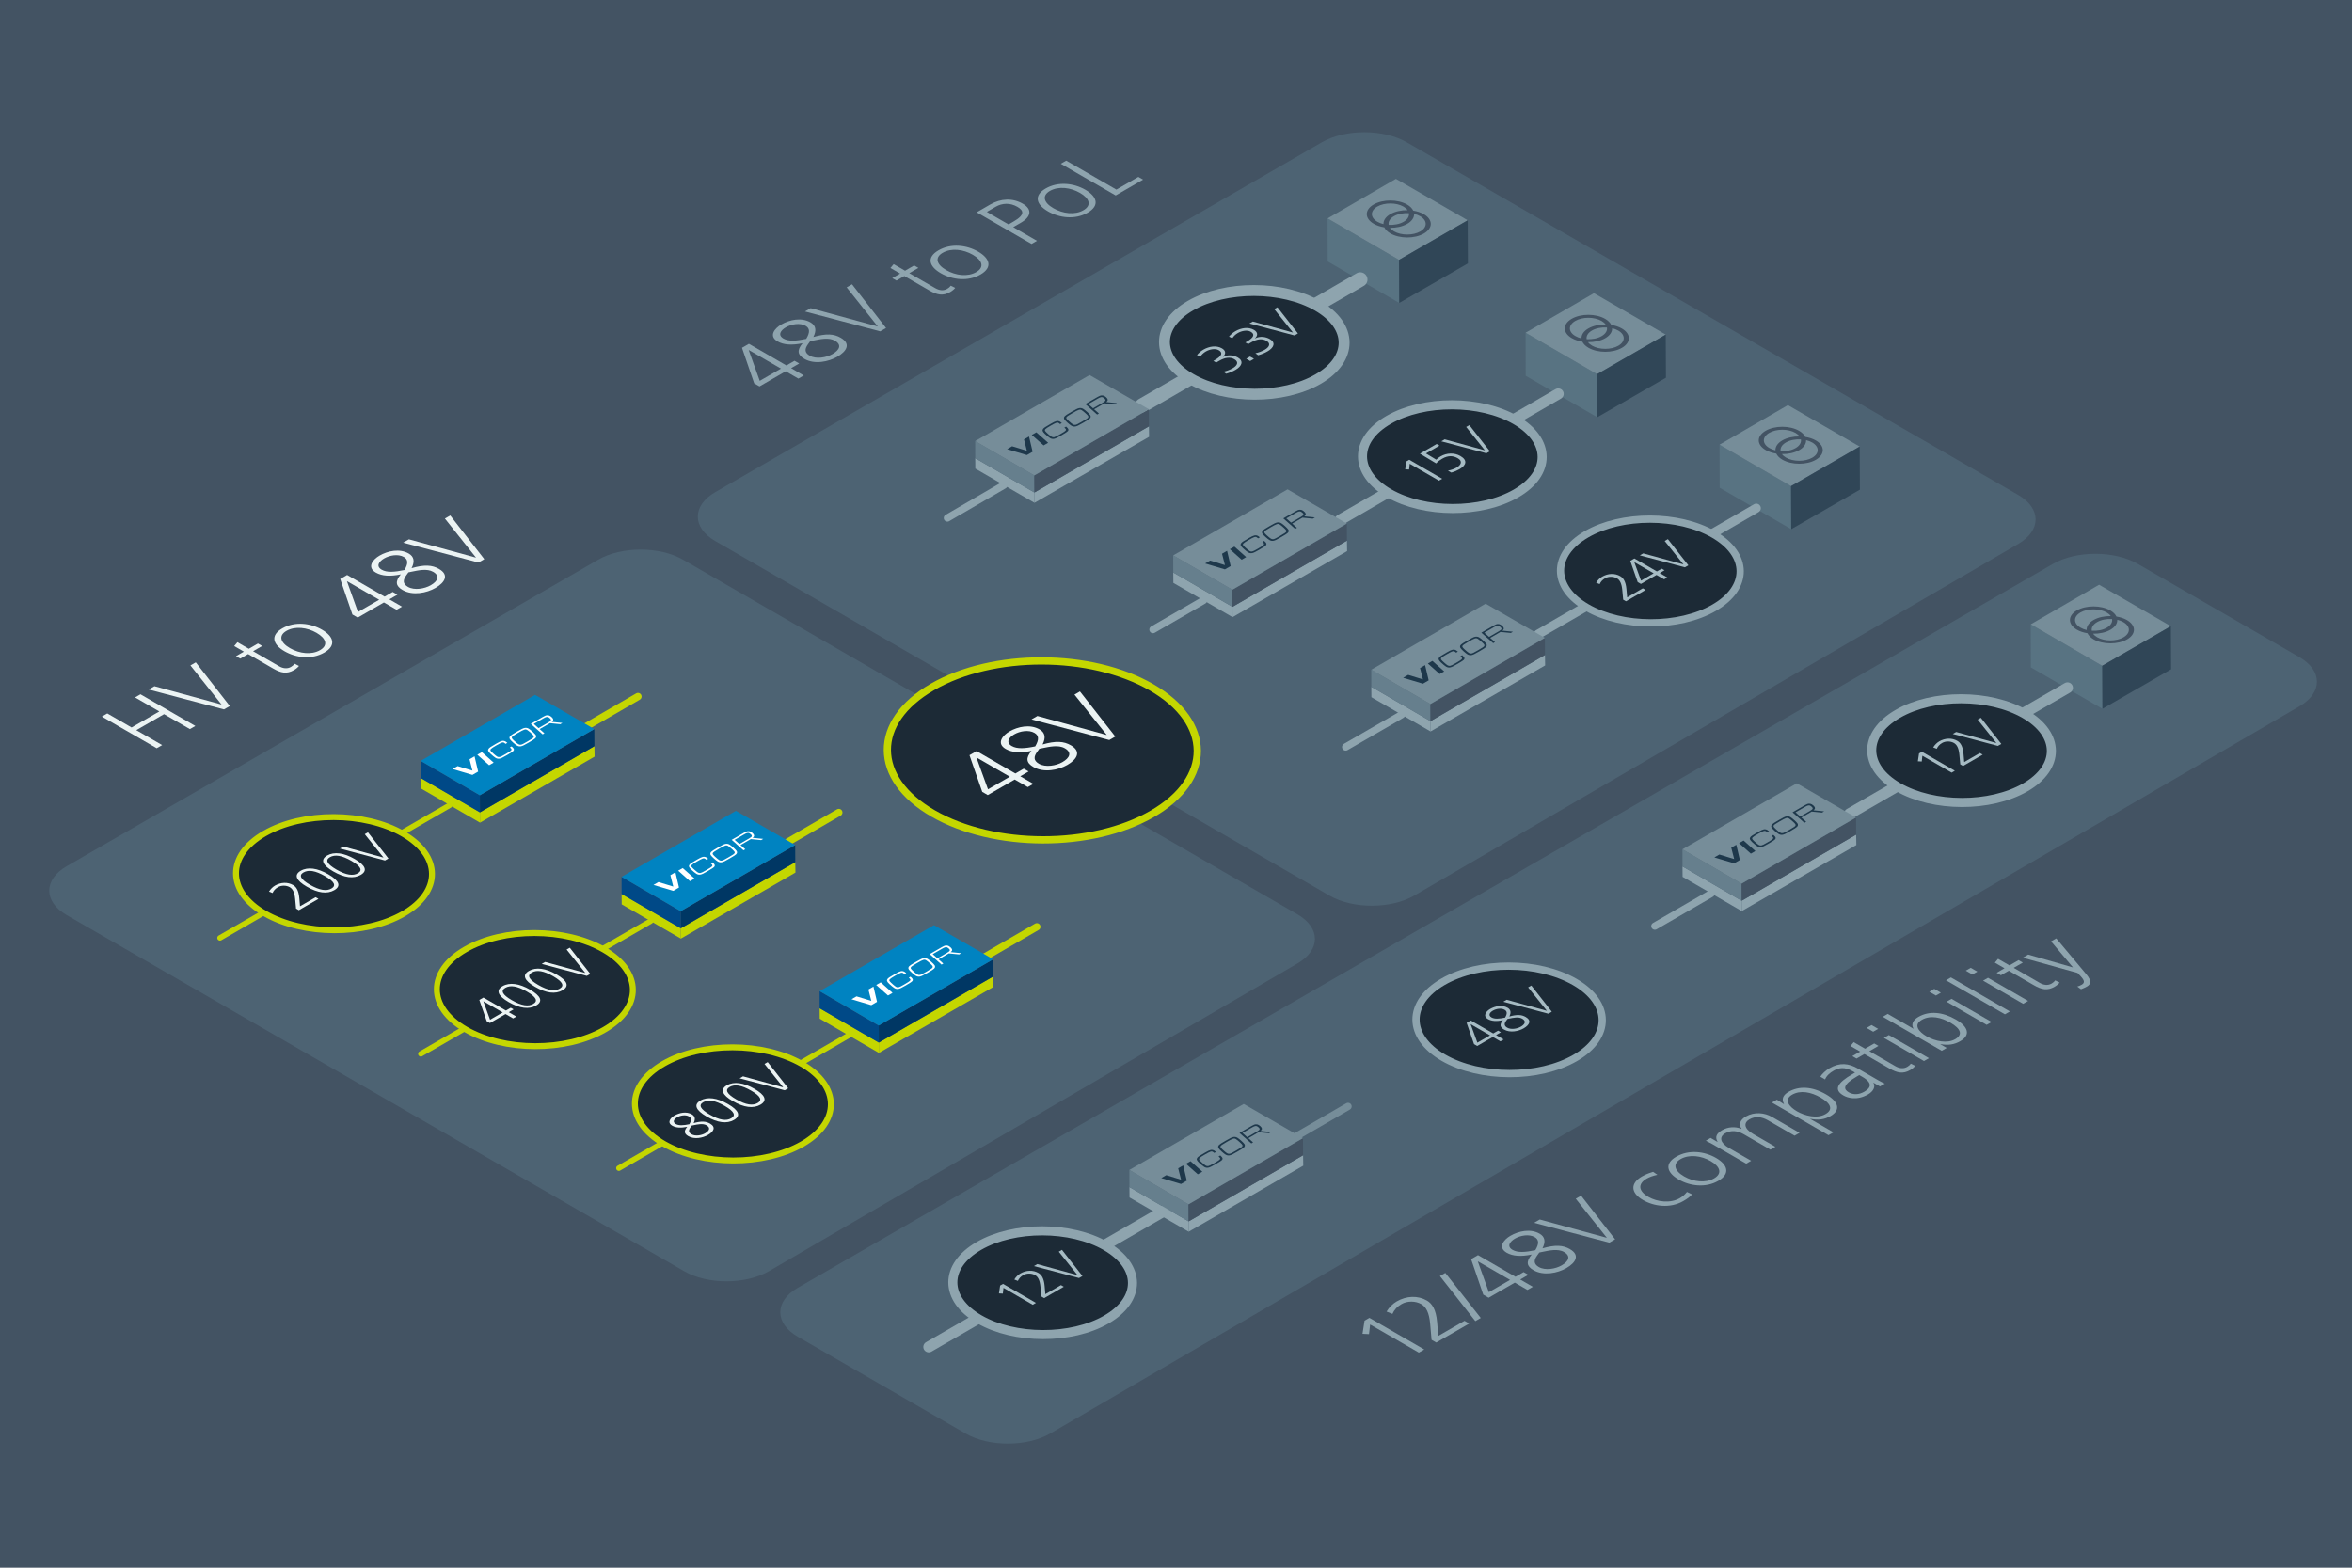 <?xml version="1.0" encoding="UTF-8"?>
<svg id="Layer_1" data-name="Layer 1" xmlns="http://www.w3.org/2000/svg" viewBox="0 0 1296 864">
  <defs>
    <style>
      .cls-1, .cls-2, .cls-3, .cls-4, .cls-5, .cls-6, .cls-7, .cls-8 {
        fill: none;
      }

      .cls-9 {
        fill: #768d99;
      }

      .cls-10 {
        fill: #435363;
      }

      .cls-11 {
        fill: #435363;
      }

      .cls-12 {
        fill: #003764;
      }

      .cls-13 {
        fill: #667f8d;
      }

      .cls-14, .cls-15, .cls-16, .cls-2, .cls-3, .cls-4, .cls-5 {
        stroke: #8ea4ae;
      }

      .cls-14, .cls-15, .cls-16, .cls-2, .cls-3, .cls-4, .cls-5, .cls-6, .cls-17, .cls-18, .cls-19, .cls-7, .cls-8 {
        stroke-linecap: round;
      }

      .cls-14, .cls-15, .cls-16, .cls-17, .cls-18, .cls-19 {
        fill: #1c2a36;
        stroke-linejoin: round;
      }

      .cls-14, .cls-2, .cls-6, .cls-19, .cls-8 {
        stroke-width: 4px;
      }

      .cls-15, .cls-5 {
        stroke-width: 5px;
      }

      .cls-16, .cls-3 {
        stroke-width: 6px;
      }

      .cls-20 {
        fill: #587382;
      }

      .cls-21 {
        fill: #c4d600;
      }

      .cls-22 {
        fill: #ebf3f3;
      }

      .cls-23 {
        fill: #a6bbc3;
      }

      .cls-24 {
        fill: #fff;
      }

      .cls-2, .cls-3, .cls-4, .cls-5, .cls-6, .cls-7, .cls-8 {
        stroke-miterlimit: 10;
      }

      .cls-4 {
        stroke-width: 8px;
      }

      .cls-25 {
        fill: #304657;
      }

      .cls-26 {
        fill: #8ea4ae;
      }

      .cls-6 {
        stroke: #768d99;
      }

      .cls-27 {
        fill: #1e384b;
      }

      .cls-28 {
        fill: #4d6373;
      }

      .cls-29 {
        fill: #004987;
      }

      .cls-17 {
        stroke-width: 3.27px;
      }

      .cls-17, .cls-18, .cls-19, .cls-7, .cls-8 {
        stroke: #c4d600;
      }

      .cls-18 {
        stroke-width: 3.27px;
      }

      .cls-7 {
        stroke-width: 3px;
      }

      .cls-30 {
        fill: #0083c1;
      }

      .cls-31 {
        fill: #768d99;
      }
    </style>
  </defs>
  <rect class="cls-10" width="1296" height="864"/>
  <g>
    <path class="cls-22" d="M104.64,401.82l-14.25-8.23-15.29,8.83,14.25,8.23-2.99,1.72-30.23-17.45,2.99-1.72,13.38,7.73,15.29-8.83-13.38-7.73,2.99-1.73,30.23,17.45-2.99,1.73Z"/>
    <path class="cls-22" d="M123.43,390.97l-41.49-10.95,3.16-1.83,36.98,10.1-17.15-21.55,2.94-1.7,18.75,24.08-3.21,1.85Z"/>
    <path class="cls-22" d="M164.74,367.02c-.39.53-1.39,1.5-2.73,2.28-4.03,2.33-7.23,1.62-11.56-.88l-13.73-7.93-4.33,2.5-2.34-1.35,4.33-2.5-5.33-3.08,1.78-2.12,6.28,3.62,5.02-2.9,2.34,1.35-5.02,2.9,14.29,8.25c2.25,1.3,4.55,1.57,6.58.4.95-.55,1.43-1.02,1.99-1.75l2.42,1.2Z"/>
    <path class="cls-22" d="M156.81,358.94c-6.49-3.75-8.01-8.73-1.26-12.63,6.84-3.95,15.46-2.98,21.87.72,6.28,3.63,8.18,8.63,1.26,12.63-6.89,3.97-15.55,2.93-21.87-.72ZM174.43,348.77c-5.11-2.95-11.78-3.85-16.59-1.08-4.37,2.53-3.59,6.33,1.95,9.53,5.24,3.03,11.87,3.8,16.54,1.1,4.72-2.72,3.29-6.55-1.91-9.55Z"/>
    <path class="cls-22" d="M218.52,336.07l-6.97-4.03-14.42,8.33-2.95-1.7-6.71-19.58,3.81-2.2,20.66,11.93,4.46-2.58,2.6,1.5-4.46,2.58,6.97,4.03-2.99,1.73ZM191.28,320.34l-.09.05,6.06,16.9,11.69-6.75-17.67-10.2Z"/>
    <path class="cls-22" d="M241.94,313.59c5.67,3.27,3.25,7.42-1.99,10.45-4.81,2.78-12.56,4.35-18.1,1.15-3.81-2.2-4.24-4.7-1-8.63-5.8,1.2-10.39.95-13.77-1-5.11-2.95-1.6-7.23,2.04-9.33,4.59-2.65,11.08-4.05,16.11-1.15,2.9,1.68,3.46,4.35,1.56,8.05,7.14-2.03,11.3-1.78,15.16.45ZM222.5,306.97c-3.12-1.8-7.84-.92-10.82.8-2.86,1.65-4.68,4.3-1.34,6.22,2.81,1.62,6.93,1.35,12.52.17,2.17-3.6,2.04-5.83-.35-7.2ZM225.05,315.44l-1.17,1.62c-1.9,2.6-2.04,4.68.91,6.38,3.51,2.03,9.18,1.05,12.56-.9,3.9-2.25,5.24-5.12,1.34-7.38-3.42-1.97-8.31-.8-12.04-.05l-1.6.33Z"/>
    <path class="cls-22" d="M263.64,310.02l-41.48-10.95,3.16-1.83,36.98,10.1-17.15-21.55,2.95-1.7,18.75,24.08-3.21,1.85Z"/>
  </g>
  <path class="cls-28" d="M532.08,790.08c12.86,7.42,33.89,7.38,46.72-.09l688.27-400.75c12.83-7.47,12.81-19.66-.05-27.08l-89.05-51.38c-12.86-7.42-33.91-7.42-46.77,0l-691.6,398.95c-12.86,7.42-12.86,19.56,0,26.98l92.49,53.36Z"/>
  <g>
    <path class="cls-28" d="M732.64,493.62c12.86,7.42,33.88,7.39,46.72-.09l332.69-193.73c12.83-7.47,12.81-19.66-.06-27.08l-336.84-194.3c-12.86-7.42-33.91-7.42-46.78,0l-334.21,192.79c-12.86,7.42-12.87,19.57,0,26.99l338.47,195.42Z"/>
    <line class="cls-28" x1="321.81" y1="276.97" x2="-17.78" y2="472.86"/>
    <line class="cls-28" x1="720.59" y1="46.93" x2="339.61" y2="266.7"/>
  </g>
  <g>
    <g>
      <polygon class="cls-20" points="947.57 268.81 987 291.64 986.89 267.93 947.5 245.07 947.57 268.81"/>
      <polygon class="cls-9" points="985.17 223.27 947.5 245.07 986.89 267.93 1024.72 246.11 985.17 223.27"/>
      <polygon class="cls-25" points="1024.84 269.87 987 291.64 986.89 267.93 1024.72 246.11 1024.84 269.87"/>
    </g>
    <path class="cls-11" d="M991.35,237.43c-5.11-2.95-13.37-2.97-18.45-.03-5.08,2.93-5.05,7.7.06,10.65,1.67.97,3.69,1.61,5.81,1.95.58,1.23,1.7,2.39,3.37,3.36,5.11,2.95,13.37,2.97,18.45.03s5.05-7.7-.06-10.65c-1.67-.97-3.69-1.61-5.81-1.95-.58-1.23-1.7-2.39-3.37-3.36ZM974.94,246.91c-4-2.31-4.03-6.06-.05-8.36,3.98-2.3,10.48-2.29,14.48.03,1,.58,1.75,1.24,2.25,1.95-3.44-.05-6.91.67-9.53,2.18-2.62,1.51-3.87,3.51-3.78,5.5-1.23-.29-2.38-.72-3.37-1.3ZM992.33,242.17c.3,1.7-.67,3.47-2.92,4.77-2.25,1.3-5.3,1.86-8.26,1.68-.3-1.7.67-3.47,2.92-4.77,2.25-1.3,5.3-1.86,8.26-1.68ZM998.56,243.88c4,2.31,4.03,6.06.05,8.36-3.98,2.3-10.48,2.29-14.48-.03-1-.58-1.75-1.24-2.25-1.95,3.44.05,6.91-.67,9.53-2.18,2.62-1.51,3.87-3.51,3.78-5.5,1.23.29,2.38.72,3.37,1.3Z"/>
  </g>
  <g>
    <g>
      <polygon class="cls-20" points="840.69 207.11 880.13 229.94 880.02 206.23 840.63 183.37 840.69 207.11"/>
      <polygon class="cls-9" points="878.3 161.57 840.63 183.37 880.02 206.23 917.85 184.41 878.3 161.57"/>
      <polygon class="cls-25" points="917.97 208.17 880.13 229.94 880.02 206.23 917.85 184.41 917.97 208.17"/>
    </g>
    <path class="cls-11" d="M884.48,175.73c-5.11-2.95-13.37-2.97-18.45-.03-5.08,2.93-5.05,7.7.06,10.65,1.67.97,3.69,1.61,5.81,1.95.58,1.23,1.7,2.39,3.37,3.36,5.11,2.95,13.37,2.97,18.45.03,5.08-2.93,5.05-7.7-.06-10.65-1.67-.97-3.69-1.61-5.81-1.95-.58-1.23-1.7-2.39-3.37-3.36ZM868.07,185.21c-4-2.31-4.03-6.06-.05-8.36,3.98-2.3,10.48-2.29,14.48.03,1,.58,1.75,1.24,2.25,1.95-3.44-.05-6.91.67-9.53,2.18-2.62,1.51-3.87,3.51-3.78,5.5-1.23-.29-2.38-.72-3.37-1.3ZM885.46,180.47c.3,1.7-.67,3.47-2.92,4.77-2.25,1.3-5.3,1.86-8.26,1.68-.3-1.7.67-3.47,2.92-4.77,2.25-1.3,5.3-1.86,8.26-1.68ZM891.69,182.18c4,2.31,4.03,6.06.05,8.36-3.98,2.3-10.48,2.29-14.48-.03-1-.58-1.75-1.24-2.25-1.95,3.44.05,6.91-.67,9.53-2.18,2.62-1.51,3.87-3.51,3.78-5.5,1.23.29,2.38.72,3.37,1.3Z"/>
  </g>
  <g>
    <g>
      <polygon class="cls-20" points="731.58 144.11 771.01 166.94 770.9 143.23 731.51 120.37 731.58 144.11"/>
      <polygon class="cls-9" points="769.18 98.57 731.51 120.37 770.9 143.23 808.73 121.41 769.18 98.57"/>
      <polygon class="cls-25" points="808.85 145.17 771.01 166.94 770.9 143.23 808.73 121.41 808.85 145.17"/>
    </g>
    <path class="cls-11" d="M775.36,112.73c-5.11-2.95-13.37-2.97-18.45-.03-5.08,2.93-5.05,7.7.06,10.65,1.67.97,3.69,1.61,5.81,1.95.58,1.23,1.7,2.39,3.37,3.36,5.11,2.95,13.37,2.97,18.45.03,5.08-2.93,5.05-7.7-.06-10.65-1.67-.97-3.69-1.61-5.81-1.95-.58-1.23-1.7-2.39-3.37-3.36ZM758.95,122.21c-4-2.31-4.03-6.06-.05-8.36,3.98-2.3,10.48-2.29,14.48.03,1,.58,1.75,1.24,2.25,1.95-3.44-.05-6.91.67-9.53,2.18-2.62,1.51-3.87,3.51-3.78,5.5-1.23-.29-2.38-.72-3.37-1.3ZM776.34,117.47c.3,1.7-.67,3.47-2.92,4.77-2.25,1.3-5.3,1.86-8.26,1.68-.3-1.7.67-3.47,2.92-4.77,2.25-1.3,5.3-1.86,8.26-1.68ZM782.57,119.18c4,2.31,4.03,6.06.05,8.36-3.98,2.3-10.48,2.29-14.48-.03-1-.58-1.75-1.24-2.25-1.95,3.44.05,6.91-.67,9.53-2.18,2.62-1.51,3.87-3.51,3.78-5.5,1.23.29,2.38.72,3.37,1.3Z"/>
  </g>
  <line class="cls-2" x1="635.32" y1="346.98" x2="663.18" y2="330.88"/>
  <line class="cls-2" x1="741.5" y1="411.7" x2="772.3" y2="393.88"/>
  <g>
    <line class="cls-2" x1="522.03" y1="285.48" x2="553.19" y2="267.37"/>
    <line class="cls-2" x1="942.84" y1="492.48" x2="911.86" y2="510.4"/>
  </g>
  <line class="cls-3" x1="511.76" y1="742.33" x2="642.9" y2="666.55"/>
  <g>
    <path class="cls-15" d="M609.42,686.8c19.39,11.2,19.49,29.29.22,40.42-19.27,11.13-50.61,11.07-70-.13-19.39-11.2-19.49-29.29-.22-40.42,19.27-11.13,50.61-11.07,70,.13Z"/>
    <g>
      <path class="cls-23" d="M569.05,719.08l-16.11-9.3-.34,3.17-2.15-.11.65-4.33,1.6-.92,18.13,10.47-1.78,1.03Z"/>
      <path class="cls-23" d="M575.38,715.43l-1.56-.9-.5-5.33c-.33-3.53-1.3-5.49-2.96-6.45-1.87-1.08-4.59-1.13-6.5-.03-1.52.88-2.42,1.94-2.99,3.23l-1.95-.77c.85-1.42,2.08-2.61,3.32-3.33,3.23-1.86,6.96-2.01,9.97-.27,1.64.94,3.02,2.82,3.4,7.15l.39,4.52,8.62-4.98,1.56.9-10.82,6.25Z"/>
      <path class="cls-23" d="M594.55,704.36l-24.85-6.59,1.88-1.09,22.15,6.08-10.32-12.91,1.76-1.01,11.29,14.42-1.91,1.1Z"/>
    </g>
  </g>
  <line class="cls-6" x1="706.94" y1="630.54" x2="742.8" y2="609.78"/>
  <g>
    <g>
      <g>
        <polygon class="cls-26" points="654.94 673.15 622.34 654.24 622.39 659.96 654.99 678.84 654.94 673.15"/>
        <polygon class="cls-26" points="718.03 636.7 654.94 673.15 654.99 678.84 718.12 642.44 718.03 636.7"/>
      </g>
      <g>
        <polygon class="cls-13" points="654.9 663.73 622.31 644.8 622.34 654.25 654.94 673.15 654.9 663.73"/>
        <polygon class="cls-11" points="717.98 627.26 654.9 663.73 654.94 673.15 718.03 636.7 717.98 627.26"/>
      </g>
    </g>
    <polygon class="cls-31" points="685.33 608.42 622.31 644.8 654.9 663.73 717.98 627.25 685.33 608.42"/>
    <g id="Layer_2" data-name="Layer 2">
      <g id="Layer_1-2" data-name="Layer 1-2">
        <path class="cls-27" d="M639.9,649.26l2.75-1.59,8.15,2.49-1.6-6.27,2.78-1.6,1.97,8.4-3.16,1.83-10.89-3.25Z"/>
        <path class="cls-27" d="M653.5,641.41l2.5-1.44,6.51,5.78-2.5,1.44-6.51-5.78Z"/>
        <path class="cls-27" d="M672.4,636.83l.27.24c1.06.94,1.24,1.47.77,2.13-.31.41-1.36,1.12-3.64,2.43s-3.1,1.71-3.92,1.89-1.56.05-2.32-.39c-.57-.33-1.79-1.33-2.89-2.36-1.28-1.22-1.53-1.92-.93-2.7.43-.57,1.09-1,4.15-2.77,1.69-.97,2.39-1.31,3.12-1.48.73-.18,1.39-.08,2.09.32.35.22.67.46.95.71l-.97.56c-.2-.21-.44-.41-.73-.58-.82-.47-1.46-.26-4.47,1.48-3.2,1.85-3.56,2.24-2.87,3.13.49.64,2.7,2.57,3.39,2.97.47.27.94.34,1.43.23.63-.15,1.33-.5,3.1-1.52,3.69-2.13,3.96-2.44,2.87-3.42l-.37-.33.97-.55Z"/>
        <path class="cls-27" d="M679.52,626.66c.8-.18,1.56-.05,2.32.39,1.04.6,3.4,2.73,3.87,3.5.4.61.3,1.29-.29,1.84-.44.43-1.26.96-3.52,2.26-2.62,1.51-3.39,1.88-4.25,2.08-.8.18-1.56.05-2.32-.39-1.03-.59-3.41-2.73-3.87-3.5-.4-.61-.3-1.29.29-1.84.44-.43,1.27-.96,3.57-2.29,2.57-1.48,3.35-1.86,4.2-2.05ZM672.55,631.74c-.18.48.04.82,1.28,1.98.95.87,1.9,1.65,2.32,1.89.5.29.96.36,1.46.25.69-.17,1.23-.44,3.56-1.78,2.75-1.59,3.26-1.94,3.44-2.42s-.05-.83-1.28-1.98c-.96-.88-1.9-1.65-2.32-1.89-1.04-.6-1.62-.42-4.98,1.52-2.62,1.51-3.29,1.99-3.48,2.44Z"/>
        <path class="cls-27" d="M682.97,624.4l6.76-3.9c1.04-.6,1.58-.81,2.28-.86.57-.03,1.14.1,1.52.35,1.16.67,1.85,1.58,1.81,2.15-.05.43-.35.84-.86,1.15.76.09,5.91.59,5.91.59l-1.18.68s-4.83-.49-5.68-.56l-5.68,3.28,2.63,2.33-.98.57-6.53-5.78ZM692.63,623.62c1.06-.61,1.43-.97,1.44-1.39,0-.26-.11-.46-.46-.81-.22-.23-.5-.45-.82-.64-.69-.4-1.45-.25-2.84.55l-5.34,3.08,2.62,2.32,5.39-3.11Z"/>
      </g>
    </g>
  </g>
  <line class="cls-4" x1="629.42" y1="223.46" x2="749.51" y2="154.07"/>
  <path class="cls-16" d="M726.03,168.54c19.39,11.2,19.49,29.29.22,40.42-19.27,11.13-50.61,11.07-70-.13-19.39-11.2-19.49-29.29-.22-40.42,19.27-11.13,50.61-11.07,70,.13Z"/>
  <g>
    <path class="cls-23" d="M674.13,204.86c1.6-.33,3.41-.95,5.2-1.98,2.4-1.39,3.45-3.37.83-4.89-2.29-1.32-5.03-1.06-8.26.81l-1.76,1.01-1.56-.9.7-.4c4.36-2.52,4.46-4.22,2.25-5.5-2-1.16-5.08-.46-7.07.69-1.29.75-2.35,1.72-3.07,2.88l-1.84-.88c.85-1.06,2.01-2.12,3.53-3,3.15-1.82,7.14-2.5,10.23-.71,2.16,1.25,2.29,3.03.59,4.67l.05.03c2.61-1.39,5.85-.95,8.13.37,3.25,1.88,2.38,4.65-1.29,6.77-1.55.89-3.18,1.62-5.17,2.14l-1.51-1.11Z"/>
    <path class="cls-23" d="M688.87,198.97l-2.18-1.26,2.09-1.21,2.18,1.26-2.09,1.21Z"/>
    <path class="cls-23" d="M691.77,194.68c1.6-.33,3.41-.95,5.2-1.98,2.4-1.39,3.45-3.37.83-4.89-2.29-1.32-5.03-1.06-8.26.81l-1.76,1.01-1.56-.9.7-.4c4.36-2.52,4.46-4.22,2.25-5.5-2-1.16-5.08-.46-7.07.69-1.29.75-2.35,1.72-3.07,2.88l-1.84-.88c.85-1.06,2.01-2.12,3.53-3,3.15-1.82,7.14-2.5,10.23-.71,2.15,1.25,2.29,3.03.59,4.67l.05.03c2.61-1.39,5.85-.95,8.13.37,3.25,1.88,2.38,4.65-1.29,6.77-1.55.89-3.18,1.62-5.17,2.14l-1.51-1.11Z"/>
    <path class="cls-23" d="M713.29,184.87l-24.85-6.59,1.88-1.09,22.15,6.08-10.33-12.91,1.76-1.01,11.29,14.42-1.91,1.1Z"/>
  </g>
  <line class="cls-3" x1="738.54" y1="286.46" x2="858.63" y2="217.07"/>
  <path class="cls-15" d="M835.15,231.54c19.39,11.2,19.49,29.29.22,40.42-19.27,11.13-50.61,11.07-70-.13-19.39-11.2-19.49-29.29-.22-40.42,19.27-11.13,50.61-11.07,70,.13Z"/>
  <g>
    <path class="cls-23" d="M792.9,264.9l-16.11-9.3-.34,3.17-2.15-.11.65-4.34,1.6-.92,18.13,10.47-1.78,1.03Z"/>
    <path class="cls-23" d="M797.85,259.38c1.76-.3,3.52-.95,4.78-1.68,2.38-1.37,3.48-3.51.67-5.13-2.49-1.44-5.24-1.71-8.62.24-1.27.73-2.32,1.49-3.33,2.58l-8.94-5.37,9.22-5.32,1.56.9-7.46,4.31,5.69,3.43c.54-.61,1.11-1.09,2.32-1.79,3.51-2.03,7.65-2.14,10.98-.22,4.08,2.36,3.21,5.11-.53,7.27-1.27.73-2.84,1.43-4.5,1.85l-1.84-1.06Z"/>
    <path class="cls-23" d="M819.04,249.81l-24.85-6.59,1.88-1.09,22.15,6.08-10.33-12.91,1.76-1.01,11.29,14.42-1.91,1.1Z"/>
  </g>
  <line class="cls-5" x1="847.66" y1="349.46" x2="967.75" y2="280.07"/>
  <path class="cls-14" d="M944.27,294.54c19.39,11.2,19.49,29.29.22,40.42-19.27,11.13-50.61,11.07-70-.13-19.39-11.2-19.49-29.29-.22-40.42,19.27-11.13,50.61-11.07,70,.13Z"/>
  <g>
    <path class="cls-23" d="M895.97,331.4l-1.56-.9-.5-5.32c-.33-3.53-1.3-5.49-2.96-6.45-1.87-1.08-4.59-1.13-6.5-.03-1.52.88-2.42,1.94-2.99,3.22l-1.95-.77c.85-1.42,2.08-2.61,3.32-3.33,3.23-1.86,6.96-2.01,9.97-.27,1.64.95,3.02,2.82,3.41,7.15l.39,4.52,8.62-4.98,1.56.9-10.82,6.25Z"/>
    <path class="cls-23" d="M916.95,319.28l-4.18-2.41-8.6,4.96-1.77-1.02-4.08-11.71,2.27-1.31,12.39,7.15,2.66-1.54,1.56.9-2.66,1.54,4.18,2.42-1.78,1.03ZM900.61,309.85l-.05.03,3.68,10.12,6.97-4.03-10.6-6.12Z"/>
    <path class="cls-23" d="M928.42,312.66l-24.85-6.59,1.89-1.09,22.15,6.08-10.33-12.91,1.76-1.01,11.29,14.42-1.91,1.1Z"/>
  </g>
  <g>
    <g>
      <polygon class="cls-20" points="1119.04 367.81 1158.48 390.64 1158.37 366.93 1118.98 344.07 1119.04 367.81"/>
      <polygon class="cls-9" points="1156.64 322.27 1118.98 344.07 1158.37 366.93 1196.2 345.11 1156.64 322.27"/>
      <polygon class="cls-25" points="1196.31 368.87 1158.48 390.64 1158.37 366.93 1196.2 345.11 1196.31 368.87"/>
    </g>
    <path class="cls-11" d="M1162.82,336.43c-5.11-2.95-13.37-2.97-18.45-.03-5.08,2.93-5.05,7.7.06,10.65,1.67.97,3.69,1.61,5.81,1.95.58,1.23,1.7,2.39,3.37,3.36,5.11,2.95,13.37,2.97,18.45.03,5.08-2.93,5.05-7.7-.06-10.65-1.67-.97-3.69-1.61-5.81-1.95-.58-1.23-1.7-2.39-3.37-3.36ZM1146.41,345.91c-4-2.31-4.03-6.06-.05-8.36,3.98-2.3,10.48-2.29,14.48.03,1,.58,1.75,1.24,2.25,1.95-3.44-.05-6.91.67-9.53,2.18-2.62,1.51-3.87,3.51-3.78,5.5-1.23-.29-2.38-.72-3.37-1.3ZM1163.8,341.17c.3,1.7-.67,3.47-2.92,4.77s-5.3,1.86-8.26,1.68c-.3-1.7.67-3.47,2.92-4.77,2.25-1.3,5.3-1.86,8.26-1.68ZM1170.03,342.88c4,2.31,4.03,6.06.05,8.36-3.98,2.3-10.48,2.29-14.48-.03-1-.58-1.75-1.24-2.25-1.95,3.44.05,6.91-.67,9.53-2.18,2.62-1.51,3.87-3.51,3.78-5.5,1.23.29,2.38.72,3.37,1.3Z"/>
  </g>
  <line class="cls-3" x1="1019.13" y1="448.46" x2="1139.23" y2="379.07"/>
  <path class="cls-15" d="M1115.74,393.54c19.39,11.2,19.49,29.29.22,40.42-19.27,11.13-50.61,11.07-70-.13-19.39-11.2-19.49-29.29-.22-40.42,19.27-11.13,50.61-11.07,70,.13Z"/>
  <g>
    <path class="cls-23" d="M1075.38,425.82l-16.11-9.3-.34,3.17-2.15-.11.65-4.33,1.6-.92,18.13,10.47-1.78,1.03Z"/>
    <path class="cls-23" d="M1081.7,422.17l-1.56-.9-.5-5.33c-.33-3.53-1.3-5.49-2.96-6.45-1.87-1.08-4.59-1.13-6.5-.03-1.52.88-2.42,1.94-2.99,3.23l-1.95-.77c.85-1.42,2.08-2.61,3.32-3.33,3.23-1.86,6.96-2.01,9.97-.27,1.64.94,3.02,2.82,3.4,7.15l.39,4.52,8.62-4.98,1.56.9-10.82,6.25Z"/>
    <path class="cls-23" d="M1100.87,411.1l-24.85-6.59,1.88-1.09,22.15,6.08-10.33-12.91,1.76-1.01,11.29,14.42-1.91,1.1Z"/>
  </g>
  <g>
    <g>
      <g>
        <polygon class="cls-26" points="569.99 271.44 537.38 252.52 537.43 258.25 570.03 277.12 569.99 271.44"/>
        <polygon class="cls-26" points="633.07 234.98 569.99 271.44 570.03 277.12 633.16 240.73 633.07 234.98"/>
      </g>
      <g>
        <polygon class="cls-13" points="569.94 262.01 537.35 243.09 537.38 252.53 569.99 271.44 569.94 262.01"/>
        <polygon class="cls-11" points="633.03 225.54 569.94 262.01 569.99 271.44 633.07 234.98 633.03 225.54"/>
      </g>
    </g>
    <polygon class="cls-31" points="600.37 206.7 537.35 243.09 569.94 262.01 633.02 225.54 600.37 206.7"/>
    <g id="Layer_2-2" data-name="Layer 2">
      <g id="Layer_1-2-2" data-name="Layer 1-2">
        <path class="cls-27" d="M554.94,247.54l2.75-1.59,8.15,2.49-1.6-6.27,2.78-1.6,1.97,8.4-3.16,1.83-10.89-3.25Z"/>
        <path class="cls-27" d="M568.54,239.69l2.5-1.44,6.51,5.78-2.5,1.44-6.51-5.78Z"/>
        <path class="cls-27" d="M587.44,235.12l.27.24c1.06.94,1.24,1.47.77,2.13-.31.41-1.36,1.12-3.64,2.43-2.23,1.29-3.1,1.71-3.92,1.89s-1.56.05-2.32-.39c-.57-.33-1.79-1.33-2.89-2.36-1.28-1.22-1.53-1.92-.93-2.7.43-.57,1.09-1,4.15-2.77,1.69-.97,2.39-1.31,3.12-1.48.73-.18,1.39-.08,2.09.32.35.22.67.46.95.71l-.97.56c-.2-.21-.44-.41-.73-.58-.82-.47-1.46-.26-4.47,1.48-3.2,1.85-3.56,2.24-2.87,3.13.49.64,2.7,2.57,3.39,2.97.47.27.94.34,1.43.23.63-.15,1.33-.5,3.1-1.52,3.69-2.13,3.96-2.44,2.87-3.42l-.37-.33.97-.55Z"/>
        <path class="cls-27" d="M594.56,224.95c.8-.18,1.56-.05,2.32.39,1.04.6,3.4,2.73,3.87,3.5.4.61.3,1.29-.29,1.84-.44.43-1.26.96-3.52,2.26-2.62,1.51-3.39,1.88-4.25,2.08-.8.18-1.56.05-2.32-.39-1.03-.59-3.41-2.73-3.87-3.5-.4-.61-.3-1.29.29-1.84.44-.43,1.27-.96,3.57-2.29,2.57-1.48,3.35-1.86,4.2-2.05ZM587.59,230.02c-.18.48.04.82,1.28,1.98.95.87,1.9,1.65,2.32,1.89.5.29.96.36,1.46.25.69-.17,1.23-.44,3.56-1.78,2.75-1.59,3.26-1.94,3.44-2.42s-.05-.83-1.28-1.98c-.96-.88-1.9-1.65-2.32-1.89-1.04-.6-1.62-.42-4.98,1.52-2.62,1.51-3.29,1.99-3.48,2.44Z"/>
        <path class="cls-27" d="M598.01,222.68l6.76-3.9c1.04-.6,1.58-.81,2.28-.86.57-.03,1.14.1,1.52.35,1.16.67,1.85,1.58,1.81,2.15-.05.43-.35.84-.86,1.15.76.09,5.91.59,5.91.59l-1.18.68s-4.83-.49-5.68-.56l-5.68,3.28,2.63,2.33-.98.57-6.53-5.78ZM607.68,221.9c1.06-.61,1.43-.97,1.44-1.39,0-.26-.11-.46-.46-.81-.22-.23-.5-.45-.82-.64-.69-.4-1.45-.25-2.84.55l-5.34,3.08,2.62,2.32,5.39-3.11Z"/>
      </g>
    </g>
  </g>
  <g>
    <g>
      <g>
        <polygon class="cls-26" points="679.11 334.44 646.5 315.52 646.55 321.25 679.15 340.12 679.11 334.44"/>
        <polygon class="cls-26" points="742.19 297.98 679.11 334.44 679.15 340.12 742.28 303.73 742.19 297.98"/>
      </g>
      <g>
        <polygon class="cls-13" points="679.06 325.01 646.47 306.09 646.5 315.53 679.11 334.44 679.06 325.01"/>
        <polygon class="cls-11" points="742.15 288.54 679.06 325.01 679.11 334.44 742.19 297.98 742.15 288.54"/>
      </g>
    </g>
    <polygon class="cls-31" points="709.49 269.7 646.47 306.09 679.06 325.01 742.14 288.54 709.49 269.7"/>
    <g id="Layer_2-3" data-name="Layer 2">
      <g id="Layer_1-2-3" data-name="Layer 1-2">
        <path class="cls-27" d="M664.06,310.54l2.75-1.59,8.15,2.49-1.6-6.27,2.78-1.6,1.97,8.4-3.16,1.83-10.89-3.25Z"/>
        <path class="cls-27" d="M677.66,302.69l2.5-1.44,6.51,5.78-2.5,1.44-6.51-5.78Z"/>
        <path class="cls-27" d="M696.56,298.12l.27.24c1.06.94,1.24,1.47.77,2.13-.31.41-1.36,1.12-3.64,2.43s-3.1,1.71-3.92,1.89-1.56.05-2.32-.39c-.57-.33-1.79-1.33-2.89-2.36-1.28-1.22-1.53-1.92-.93-2.7.43-.57,1.09-1,4.15-2.77,1.69-.97,2.39-1.31,3.12-1.48.73-.18,1.39-.08,2.09.32.35.22.67.46.95.71l-.97.56c-.2-.21-.44-.41-.73-.58-.82-.47-1.46-.26-4.47,1.48-3.2,1.85-3.56,2.24-2.87,3.13.49.64,2.7,2.57,3.39,2.97.47.27.94.34,1.43.23.63-.15,1.33-.5,3.1-1.52,3.69-2.13,3.96-2.44,2.87-3.42l-.37-.33.97-.55Z"/>
        <path class="cls-27" d="M703.68,287.95c.8-.18,1.56-.05,2.32.39,1.04.6,3.4,2.73,3.87,3.5.4.61.3,1.29-.29,1.84-.44.43-1.26.96-3.52,2.26-2.62,1.51-3.39,1.88-4.25,2.08-.8.18-1.56.05-2.32-.39-1.03-.59-3.41-2.73-3.87-3.5-.4-.61-.3-1.29.29-1.84.44-.43,1.27-.96,3.57-2.29,2.57-1.48,3.35-1.86,4.2-2.05ZM696.71,293.02c-.18.48.04.82,1.28,1.98.95.87,1.9,1.65,2.32,1.89.5.29.96.36,1.46.25.69-.17,1.23-.44,3.56-1.78,2.75-1.59,3.26-1.94,3.44-2.42s-.05-.83-1.28-1.98c-.96-.88-1.9-1.65-2.32-1.89-1.04-.6-1.62-.42-4.98,1.52-2.62,1.51-3.29,1.99-3.48,2.44Z"/>
        <path class="cls-27" d="M707.13,285.68l6.76-3.9c1.04-.6,1.58-.81,2.28-.86.57-.03,1.14.1,1.52.35,1.16.67,1.85,1.58,1.81,2.15-.05.43-.35.84-.86,1.15.76.09,5.91.59,5.91.59l-1.18.68s-4.83-.49-5.68-.56l-5.68,3.28,2.63,2.33-.98.57-6.53-5.78ZM716.8,284.9c1.06-.61,1.43-.97,1.44-1.39,0-.26-.11-.46-.46-.81-.22-.23-.5-.45-.82-.64-.69-.4-1.45-.25-2.84.55l-5.34,3.08,2.62,2.32,5.39-3.11Z"/>
      </g>
    </g>
  </g>
  <g>
    <g>
      <g>
        <polygon class="cls-26" points="788.23 397.44 755.62 378.52 755.67 384.25 788.27 403.12 788.23 397.44"/>
        <polygon class="cls-26" points="851.31 360.98 788.23 397.44 788.27 403.12 851.4 366.73 851.31 360.98"/>
      </g>
      <g>
        <polygon class="cls-13" points="788.18 388.01 755.59 369.09 755.62 378.53 788.23 397.44 788.18 388.01"/>
        <polygon class="cls-11" points="851.26 351.54 788.18 388.01 788.23 397.44 851.31 360.98 851.26 351.54"/>
      </g>
    </g>
    <polygon class="cls-31" points="818.61 332.7 755.59 369.09 788.18 388.01 851.26 351.54 818.61 332.7"/>
    <g id="Layer_2-4" data-name="Layer 2">
      <g id="Layer_1-2-4" data-name="Layer 1-2">
        <path class="cls-27" d="M773.18,373.54l2.75-1.59,8.15,2.49-1.6-6.27,2.78-1.6,1.97,8.4-3.16,1.83-10.89-3.25Z"/>
        <path class="cls-27" d="M786.78,365.69l2.5-1.44,6.51,5.78-2.5,1.44-6.51-5.78Z"/>
        <path class="cls-27" d="M805.68,361.12l.27.24c1.06.94,1.24,1.47.77,2.13-.31.41-1.36,1.12-3.64,2.43s-3.1,1.71-3.92,1.89-1.56.05-2.32-.39c-.57-.33-1.79-1.33-2.89-2.36-1.28-1.22-1.53-1.92-.93-2.7.43-.57,1.09-1,4.15-2.77,1.69-.97,2.39-1.31,3.12-1.48.73-.18,1.39-.08,2.09.32.35.22.67.46.95.71l-.97.56c-.2-.21-.44-.41-.73-.58-.82-.47-1.46-.26-4.47,1.48-3.2,1.85-3.56,2.24-2.87,3.13.49.64,2.7,2.57,3.39,2.97.47.27.94.34,1.43.23.63-.15,1.33-.5,3.1-1.52,3.69-2.13,3.96-2.44,2.87-3.42l-.37-.33.97-.55Z"/>
        <path class="cls-27" d="M812.8,350.95c.8-.18,1.56-.05,2.32.39,1.04.6,3.4,2.73,3.87,3.5.4.61.3,1.29-.29,1.84-.44.43-1.26.96-3.52,2.26-2.62,1.51-3.39,1.88-4.25,2.08-.8.18-1.56.05-2.32-.39-1.03-.59-3.41-2.73-3.87-3.5-.4-.61-.3-1.29.29-1.84.44-.43,1.27-.96,3.57-2.29,2.57-1.48,3.35-1.86,4.2-2.05ZM805.83,356.02c-.18.48.04.82,1.28,1.98.95.87,1.9,1.65,2.32,1.89.5.29.96.36,1.46.25.69-.17,1.23-.44,3.56-1.78,2.75-1.59,3.26-1.94,3.44-2.42s-.05-.83-1.28-1.98c-.96-.88-1.9-1.65-2.32-1.89-1.04-.6-1.62-.42-4.98,1.52-2.62,1.51-3.29,1.99-3.48,2.44Z"/>
        <path class="cls-27" d="M816.25,348.68l6.76-3.9c1.04-.6,1.58-.81,2.28-.86.57-.03,1.14.1,1.52.35,1.16.67,1.85,1.58,1.81,2.15-.05.43-.35.84-.86,1.15.76.09,5.91.59,5.91.59l-1.18.68s-4.83-.49-5.68-.56l-5.68,3.28,2.63,2.33-.98.57-6.53-5.78ZM825.92,347.9c1.06-.61,1.43-.97,1.44-1.39,0-.26-.11-.46-.46-.81-.22-.23-.5-.45-.82-.64-.69-.4-1.45-.25-2.84.55l-5.34,3.08,2.62,2.32,5.39-3.11Z"/>
      </g>
    </g>
  </g>
  <g>
    <g>
      <g>
        <polygon class="cls-26" points="959.7 496.44 927.09 477.52 927.14 483.25 959.74 502.12 959.7 496.44"/>
        <polygon class="cls-26" points="1022.78 459.98 959.7 496.44 959.74 502.12 1022.88 465.73 1022.78 459.98"/>
      </g>
      <g>
        <polygon class="cls-13" points="959.65 487.01 927.07 468.09 927.09 477.53 959.7 496.44 959.65 487.01"/>
        <polygon class="cls-11" points="1022.74 450.54 959.65 487.01 959.7 496.44 1022.79 459.98 1022.74 450.54"/>
      </g>
    </g>
    <polygon class="cls-31" points="990.08 431.7 927.06 468.09 959.65 487.01 1022.74 450.54 990.08 431.7"/>
    <g id="Layer_2-5" data-name="Layer 2">
      <g id="Layer_1-2-5" data-name="Layer 1-2">
        <path class="cls-27" d="M944.66,472.54l2.75-1.59,8.15,2.49-1.6-6.27,2.78-1.6,1.97,8.4-3.16,1.83-10.89-3.25Z"/>
        <path class="cls-27" d="M958.25,464.69l2.5-1.44,6.51,5.78-2.5,1.44-6.51-5.78Z"/>
        <path class="cls-27" d="M977.15,460.12l.27.24c1.06.94,1.24,1.47.77,2.13-.31.41-1.36,1.12-3.64,2.43-2.23,1.29-3.1,1.71-3.92,1.89s-1.56.05-2.32-.39c-.57-.33-1.79-1.33-2.89-2.36-1.28-1.22-1.53-1.92-.93-2.7.43-.57,1.09-1,4.15-2.77,1.69-.97,2.39-1.31,3.12-1.48.73-.18,1.39-.08,2.09.32.35.22.67.46.95.71l-.97.56c-.2-.21-.44-.41-.73-.58-.82-.47-1.46-.26-4.47,1.48-3.2,1.85-3.56,2.24-2.87,3.13.49.64,2.7,2.57,3.39,2.97.47.27.94.34,1.43.23.63-.15,1.33-.5,3.1-1.52,3.69-2.13,3.96-2.44,2.87-3.42l-.37-.33.97-.55Z"/>
        <path class="cls-27" d="M984.27,449.95c.8-.18,1.56-.05,2.32.39,1.04.6,3.4,2.73,3.87,3.5.4.61.3,1.29-.29,1.84-.44.43-1.26.96-3.52,2.26-2.62,1.51-3.39,1.88-4.25,2.08-.8.18-1.56.05-2.32-.39-1.03-.59-3.41-2.73-3.87-3.5-.4-.61-.3-1.29.29-1.84.44-.43,1.27-.96,3.57-2.29,2.57-1.48,3.35-1.86,4.2-2.05ZM977.31,455.02c-.18.48.04.82,1.28,1.98.95.87,1.9,1.65,2.32,1.89.5.29.96.36,1.46.25.69-.17,1.23-.44,3.56-1.78,2.75-1.59,3.26-1.94,3.44-2.42s-.05-.83-1.28-1.98c-.96-.88-1.9-1.65-2.32-1.89-1.04-.6-1.62-.42-4.98,1.52-2.62,1.51-3.29,1.99-3.48,2.44Z"/>
        <path class="cls-27" d="M987.72,447.68l6.76-3.9c1.04-.6,1.58-.81,2.28-.86.57-.03,1.14.1,1.52.35,1.16.67,1.85,1.58,1.81,2.15-.05.43-.35.84-.86,1.15.76.09,5.91.59,5.91.59l-1.18.68s-4.83-.49-5.68-.56l-5.68,3.28,2.63,2.33-.98.57-6.53-5.78ZM997.39,446.9c1.06-.61,1.43-.97,1.44-1.39,0-.26-.11-.46-.46-.81-.22-.23-.5-.45-.82-.64-.69-.4-1.45-.25-2.84.55l-5.34,3.08,2.62,2.32,5.39-3.11Z"/>
      </g>
    </g>
  </g>
  <g>
    <path class="cls-26" d="M781.81,745.47l-26.85-15.5-.61,5.3-3.59-.17,1.13-7.25,2.68-1.55,30.23,17.45-2.99,1.72Z"/>
    <path class="cls-26" d="M791.42,739.92l-2.6-1.5-.78-8.9c-.52-5.9-2.12-9.18-4.89-10.78-3.12-1.8-7.67-1.88-10.87-.02-2.56,1.47-4.07,3.25-5.02,5.4l-3.25-1.28c1.43-2.38,3.51-4.38,5.59-5.58,5.41-3.13,11.65-3.38,16.67-.48,2.73,1.58,5.02,4.7,5.63,11.95l.61,7.55,14.46-8.35,2.6,1.5-18.14,10.48Z"/>
    <path class="cls-26" d="M812.94,728.1l-19.53-24.83,2.99-1.73,19.53,24.83-2.99,1.73Z"/>
    <path class="cls-26" d="M841.65,710.92l-6.97-4.03-14.42,8.33-2.95-1.7-6.71-19.58,3.81-2.2,20.66,11.93,4.46-2.58,2.6,1.5-4.46,2.58,6.97,4.03-2.99,1.72ZM814.41,695.2l-.09.05,6.06,16.9,11.69-6.75-17.67-10.2Z"/>
    <path class="cls-26" d="M865.08,688.45c5.67,3.28,3.25,7.43-1.99,10.45-4.81,2.78-12.56,4.35-18.1,1.15-3.81-2.2-4.24-4.7-1-8.63-5.8,1.2-10.39.95-13.77-1-5.11-2.95-1.6-7.23,2.04-9.33,4.59-2.65,11.08-4.05,16.11-1.15,2.9,1.67,3.46,4.35,1.56,8.05,7.14-2.02,11.3-1.77,15.16.45ZM845.63,681.82c-3.12-1.8-7.84-.93-10.83.8-2.86,1.65-4.68,4.3-1.34,6.23,2.81,1.62,6.93,1.35,12.52.17,2.17-3.6,2.04-5.83-.35-7.2ZM848.19,690.3l-1.17,1.62c-1.9,2.6-2.03,4.68.91,6.38,3.51,2.03,9.18,1.05,12.56-.9,3.9-2.25,5.24-5.12,1.34-7.38-3.42-1.98-8.31-.8-12.04-.05l-1.6.33Z"/>
    <path class="cls-26" d="M886.77,684.87l-41.49-10.95,3.16-1.82,36.98,10.1-17.15-21.55,2.94-1.7,18.75,24.08-3.21,1.85Z"/>
    <path class="cls-26" d="M932.37,658.25c-1.21,1.45-2.9,2.58-4.85,3.7-7.23,4.17-16.11,2.95-22.17-.55-7.02-4.05-6.97-9.33-.65-12.98,1.56-.9,3.38-1.75,6.19-2.58l2.38,1.62c-2.3.52-4.33,1.2-5.89,2.1-5.28,3.05-4.38,7.03.95,10.1,4.85,2.8,12.12,3.65,17.24.7,1.73-1,2.9-2.12,3.98-3.45l2.82,1.33Z"/>
    <path class="cls-26" d="M924.96,650.07c-6.49-3.75-8.01-8.73-1.26-12.62,6.84-3.95,15.46-2.98,21.87.72,6.28,3.63,8.18,8.62,1.25,12.63-6.89,3.97-15.55,2.92-21.87-.73ZM942.59,639.9c-5.11-2.95-11.78-3.85-16.58-1.08-4.37,2.52-3.59,6.33,1.95,9.53,5.24,3.03,11.87,3.8,16.54,1.1,4.72-2.72,3.29-6.55-1.91-9.55Z"/>
    <path class="cls-26" d="M988.88,625.92l-14.72-8.5c-3.29-1.9-6.88-2.43-10.22-.5-3.07,1.77-3.25,4.98,2.08,8.05l12.25,7.08-2.73,1.57-14.72-8.5c-3.42-1.97-6.97-2.38-10.22-.5-3.46,2-2.73,5.28,1.99,8l12.34,7.13-2.73,1.58-18.62-10.75c-.91-.53-2.6-1.4-3.64-1.9l2.64-1.52,3.72,2.15.13-.03c-1.6-2.73-.52-4.65,2.55-6.43,3.03-1.75,7.02-2.15,10.57-.7l.09-.05c-1.78-2.38-.78-4.95,2.38-6.78,4.72-2.72,10.39-2.05,14.33.22l15.24,8.8-2.73,1.58Z"/>
    <path class="cls-26" d="M1007.54,625.65l-31.18-18,2.73-1.58,3.85,2.42.09-.05c-1.56-2.85-.43-5,2.51-6.7,5.72-3.3,12.91-3.05,20.66,1.42,6.84,3.95,8.31,8.55,2.47,11.93-3.38,1.95-6.84,2.4-11.17,1.5l-.09.05,12.86,7.43-2.73,1.58ZM1003.21,604.9c-5.37-3.1-11.22-4.18-15.76-1.55-4.68,2.7-1.65,6.6,2.68,9.1,4.29,2.48,11.04,4.28,15.76,1.55,4.46-2.57,2.82-5.92-2.68-9.1Z"/>
    <path class="cls-26" d="M1035.9,598.77l-3.55-2.05-.09.05c1.34,2.12-.04,4.73-2.95,6.4-6.24,3.6-11.47,1.78-13.51.6-5.59-3.22-3.46-6.95,5.02-11.85l1.34-.78-1.17-.68c-4.72-2.72-7.97-1.9-10.65-.35-2.17,1.25-3.94,2.83-4.68,4.8l-2.64-1.52c.87-1.45,3.03-3.5,4.98-4.62,5.76-3.33,10.57-2.85,15.94.25l11.22,6.48c.74.42,2.51,1.35,3.42,1.73l-2.68,1.55ZM1024.51,592.5l-1.26.73c-8.23,4.75-7.32,7.17-4.55,8.78,2.55,1.47,5.63,1.35,8.57-.35,3.42-1.97,4.98-4.67-1.12-8.2l-1.65-.95Z"/>
    <path class="cls-26" d="M1055.34,587.45c-.39.52-1.39,1.5-2.73,2.27-4.03,2.33-7.23,1.62-11.56-.88l-13.73-7.93-4.33,2.5-2.34-1.35,4.33-2.5-5.33-3.08,1.78-2.12,6.28,3.62,5.02-2.9,2.34,1.35-5.02,2.9,14.29,8.25c2.25,1.3,4.55,1.58,6.58.4.95-.55,1.43-1.02,1.99-1.75l2.43,1.2Z"/>
    <path class="cls-26" d="M1032.17,568.62l-3.64-2.1,2.73-1.58,3.64,2.1-2.73,1.57ZM1060.15,584.77l-22.09-12.75,2.73-1.58,22.09,12.75-2.73,1.58Z"/>
    <path class="cls-26" d="M1069.94,579.12l-32.48-18.75,2.73-1.58,14.12,8.15.09-.05c-1.3-1.9-.69-4.5,2.64-6.43,6.11-3.53,13.42-2.75,20.66,1.42,6.84,3.95,8.31,8.55,2.47,11.93-3.16,1.83-6.54,2.43-10.91,1.65l-.09.05,3.51,2.03-2.73,1.58ZM1074.7,563.62c-4.94-2.85-10.96-4.33-15.76-1.55-4.85,2.8-1.6,6.62,2.68,9.1,4.68,2.7,11.3,4.12,15.76,1.55,4.2-2.43,3.21-5.7-2.69-9.1Z"/>
    <path class="cls-26" d="M1066.73,548.67l-3.64-2.1,2.73-1.58,3.64,2.1-2.73,1.58ZM1094.7,564.82l-22.09-12.75,2.73-1.58,22.09,12.75-2.73,1.57Z"/>
    <path class="cls-26" d="M1104.75,559.02l-32.48-18.75,2.73-1.58,32.48,18.75-2.73,1.58Z"/>
    <path class="cls-26" d="M1086.82,537.07l-3.64-2.1,2.73-1.58,3.64,2.1-2.73,1.57ZM1114.8,553.22l-22.09-12.75,2.73-1.58,22.09,12.75-2.73,1.58Z"/>
    <path class="cls-26" d="M1134.89,541.52c-.39.53-1.39,1.5-2.73,2.28-4.03,2.33-7.23,1.62-11.56-.88l-13.73-7.93-4.33,2.5-2.34-1.35,4.33-2.5-5.33-3.08,1.78-2.12,6.28,3.62,5.02-2.9,2.34,1.35-5.02,2.9,14.29,8.25c2.25,1.3,4.55,1.57,6.58.4.95-.55,1.43-1.02,1.99-1.75l2.42,1.2Z"/>
    <path class="cls-26" d="M1144.59,543.72c.82-.23,1.52-.48,2.47-1.03,2.9-1.67-.09-4.05-2.3-6.48l-30.18-8.38,2.99-1.73,24.6,7.05.04-.03-12.04-14.3,2.86-1.65,16.63,19.85c2.9,3.48,2.56,5.38.26,6.7-.91.52-2.12,1.07-3.25,1.47l-2.08-1.5Z"/>
  </g>
  <g>
    <path class="cls-26" d="M439.9,208.66l-6.97-4.03-14.42,8.33-2.95-1.7-6.71-19.58,3.81-2.2,20.66,11.93,4.46-2.58,2.6,1.5-4.46,2.58,6.97,4.03-2.99,1.72ZM412.66,192.94l-.09.05,6.06,16.9,11.69-6.75-17.67-10.2Z"/>
    <path class="cls-26" d="M463.32,186.19c5.67,3.27,3.25,7.42-1.99,10.45-4.81,2.77-12.56,4.35-18.1,1.15-3.81-2.2-4.24-4.7-1-8.63-5.8,1.2-10.39.95-13.77-1-5.11-2.95-1.6-7.23,2.04-9.33,4.59-2.65,11.08-4.05,16.11-1.15,2.9,1.67,3.46,4.35,1.56,8.05,7.14-2.03,11.3-1.78,15.16.45ZM443.88,179.56c-3.12-1.8-7.84-.92-10.83.8-2.86,1.65-4.68,4.3-1.34,6.23,2.81,1.62,6.93,1.35,12.52.17,2.17-3.6,2.04-5.83-.35-7.2ZM446.43,188.04l-1.17,1.62c-1.9,2.6-2.04,4.68.91,6.38,3.51,2.03,9.18,1.05,12.56-.9,3.9-2.25,5.24-5.12,1.34-7.38-3.42-1.97-8.31-.8-12.04-.05l-1.6.33Z"/>
    <path class="cls-26" d="M485.02,182.61l-41.48-10.95,3.16-1.83,36.98,10.1-17.15-21.55,2.95-1.7,18.75,24.08-3.21,1.85Z"/>
    <path class="cls-26" d="M526.33,158.66c-.39.52-1.38,1.5-2.73,2.27-4.03,2.33-7.23,1.63-11.56-.87l-13.73-7.93-4.33,2.5-2.34-1.35,4.33-2.5-5.33-3.08,1.78-2.12,6.28,3.62,5.02-2.9,2.34,1.35-5.02,2.9,14.29,8.25c2.25,1.3,4.55,1.58,6.58.4.95-.55,1.43-1.03,1.99-1.75l2.42,1.2Z"/>
    <path class="cls-26" d="M518.4,150.59c-6.49-3.75-8.01-8.73-1.26-12.63,6.84-3.95,15.46-2.97,21.87.73,6.28,3.62,8.18,8.62,1.26,12.62-6.88,3.98-15.55,2.93-21.87-.72ZM536.02,140.41c-5.11-2.95-11.78-3.85-16.58-1.08-4.38,2.53-3.6,6.33,1.95,9.53,5.24,3.03,11.87,3.8,16.54,1.1,4.72-2.73,3.29-6.55-1.91-9.55Z"/>
    <path class="cls-26" d="M568.42,134.46l-30.23-17.45,7.49-4.33c5.8-3.35,12.34-3.62,17.88-.42,5.41,3.13,4.59,7.25-1.04,10.5l-4.2,2.42,13.08,7.55-2.99,1.72ZM558.54,122.06c6.54-3.78,5.41-6.13,2.04-8.08-3.98-2.3-8.31-2.1-11.91-.03l-4.89,2.83,11.95,6.9,2.81-1.62Z"/>
    <path class="cls-26" d="M577.46,116.49c-6.5-3.75-8.01-8.72-1.26-12.62,6.84-3.95,15.46-2.98,21.87.72,6.28,3.63,8.18,8.63,1.25,12.63-6.88,3.98-15.54,2.92-21.87-.73ZM595.09,106.31c-5.11-2.95-11.78-3.85-16.59-1.08-4.37,2.53-3.59,6.33,1.95,9.53,5.24,3.03,11.87,3.8,16.54,1.1,4.72-2.72,3.29-6.55-1.9-9.55Z"/>
    <path class="cls-26" d="M614.75,107.71l-30.23-17.45,2.99-1.72,27.63,15.95,12.13-7,2.6,1.5-15.11,8.73Z"/>
  </g>
  <line class="cls-1" x1="496.1" y1="457.95" x2="652.72" y2="367.29"/>
  <path class="cls-28" d="M376.37,308.47c-12.86-7.42-33.91-7.43-46.77,0L36.78,477.37c-12.86,7.42-12.86,19.56,0,26.98l340.28,196.29c12.86,7.42,33.89,7.38,46.72-.1l291.16-169.55c12.83-7.47,12.81-19.66-.05-27.09l-338.52-195.44Z"/>
  <line class="cls-8" x1="535.47" y1="531.54" x2="571.33" y2="510.78"/>
  <g>
    <line class="cls-7" x1="121.21" y1="516.91" x2="247.84" y2="443.74"/>
    <line class="cls-8" x1="315.67" y1="404.64" x2="351.53" y2="383.88"/>
  </g>
  <g>
    <path class="cls-18" d="M222.1,459.52c21.15,12.21,21.26,31.95.24,44.09-21.02,12.14-55.21,12.08-76.37-.14-21.15-12.21-21.26-31.95-.24-44.09,21.02-12.14,55.21-12.08,76.37.14Z"/>
    <g>
      <path class="cls-22" d="M164.69,501.64l-1.56-.9-.5-5.33c-.33-3.53-1.3-5.49-2.96-6.45-1.87-1.08-4.59-1.13-6.5-.03-1.52.88-2.42,1.94-2.99,3.23l-1.95-.77c.85-1.42,2.08-2.61,3.32-3.33,3.23-1.86,6.96-2.01,9.97-.27,1.64.94,3.02,2.82,3.4,7.15l.39,4.52,8.62-4.98,1.56.9-10.82,6.25Z"/>
      <path class="cls-22" d="M169.04,488.66c-5.92-3.42-7.21-6.52-3.34-8.75,3.87-2.24,9.24-1.49,15.16,1.93,6.05,3.5,7.26,6.49,3.34,8.75-3.9,2.25-9.06,1.6-15.16-1.93ZM179.08,482.86c-5.22-3.01-9.06-3.65-11.85-2.04-2.66,1.54-1.71,3.75,3.58,6.81,5.48,3.17,9.21,3.56,11.82,2.05,2.63-1.52,1.87-3.69-3.56-6.83Z"/>
      <path class="cls-22" d="M183.6,480.25c-5.92-3.42-7.21-6.52-3.34-8.75s9.24-1.49,15.16,1.93c6.05,3.5,7.26,6.49,3.34,8.75-3.9,2.25-9.06,1.6-15.16-1.93ZM193.64,474.46c-5.22-3.01-9.06-3.65-11.85-2.04-2.66,1.54-1.72,3.75,3.58,6.81,5.48,3.17,9.21,3.56,11.82,2.05,2.63-1.52,1.87-3.69-3.56-6.83Z"/>
      <path class="cls-22" d="M212.14,474.24l-24.85-6.59,1.89-1.09,22.15,6.08-10.33-12.91,1.76-1.01,11.29,14.42-1.91,1.1Z"/>
    </g>
  </g>
  <g>
    <g>
      <g>
        <polygon class="cls-21" points="264.45 447.71 231.84 428.79 231.9 434.52 264.5 453.39 264.45 447.71"/>
        <polygon class="cls-21" points="327.54 411.25 264.45 447.71 264.5 453.39 327.63 417 327.54 411.25"/>
      </g>
      <g>
        <polygon class="cls-29" points="264.41 438.28 231.82 419.35 231.85 428.8 264.45 447.71 264.41 438.28"/>
        <polygon class="cls-12" points="327.49 401.81 264.41 438.28 264.45 447.71 327.54 411.25 327.49 401.81"/>
      </g>
    </g>
    <polygon class="cls-30" points="294.84 382.97 231.82 419.35 264.41 438.28 327.49 401.81 294.84 382.97"/>
    <g id="Layer_2-6" data-name="Layer 2">
      <g id="Layer_1-2-6" data-name="Layer 1-2">
        <path class="cls-24" d="M249.41,423.81l2.75-1.59,8.15,2.49-1.6-6.27,2.78-1.6,1.97,8.4-3.16,1.83-10.89-3.25Z"/>
        <path class="cls-24" d="M263.01,415.96l2.5-1.44,6.51,5.78-2.5,1.44-6.51-5.78Z"/>
        <path class="cls-24" d="M281.91,411.39l.27.24c1.06.94,1.24,1.47.77,2.13-.31.41-1.36,1.12-3.64,2.43s-3.1,1.71-3.92,1.89-1.56.05-2.32-.39c-.57-.33-1.79-1.33-2.89-2.36-1.28-1.22-1.53-1.92-.93-2.7.43-.57,1.09-1,4.15-2.77,1.69-.97,2.39-1.31,3.12-1.48.73-.18,1.39-.08,2.09.32.35.22.67.46.95.71l-.97.56c-.2-.21-.44-.41-.73-.58-.82-.47-1.46-.26-4.47,1.48-3.2,1.85-3.56,2.24-2.87,3.13.49.64,2.7,2.57,3.39,2.97.47.27.94.34,1.43.23.63-.15,1.33-.5,3.1-1.52,3.69-2.13,3.96-2.44,2.87-3.42l-.37-.33.97-.55Z"/>
        <path class="cls-24" d="M289.02,401.21c.8-.18,1.56-.05,2.32.39,1.04.6,3.4,2.73,3.87,3.5.4.61.3,1.29-.29,1.84-.44.43-1.26.96-3.52,2.26-2.62,1.51-3.39,1.88-4.25,2.08-.8.18-1.56.05-2.32-.39-1.03-.59-3.41-2.73-3.87-3.5-.4-.61-.3-1.29.29-1.84.44-.43,1.27-.96,3.57-2.29,2.57-1.48,3.35-1.86,4.2-2.05ZM282.06,406.29c-.18.48.04.82,1.28,1.98.95.87,1.9,1.65,2.32,1.89.5.29.96.36,1.46.25.69-.17,1.23-.44,3.56-1.78,2.75-1.59,3.26-1.94,3.44-2.42s-.05-.83-1.28-1.98c-.96-.88-1.9-1.65-2.32-1.89-1.04-.6-1.62-.42-4.98,1.52-2.62,1.51-3.29,1.99-3.48,2.44Z"/>
        <path class="cls-24" d="M292.48,398.95l6.76-3.9c1.04-.6,1.58-.81,2.28-.86.57-.03,1.14.1,1.52.35,1.16.67,1.85,1.58,1.81,2.15-.05.43-.35.84-.86,1.15.76.09,5.91.59,5.91.59l-1.18.68s-4.83-.49-5.68-.56l-5.68,3.28,2.63,2.33-.98.57-6.53-5.78ZM302.14,398.17c1.06-.61,1.43-.97,1.44-1.39,0-.26-.11-.46-.46-.81-.22-.23-.5-.45-.82-.64-.69-.4-1.45-.25-2.84.55l-5.34,3.08,2.62,2.32,5.39-3.11Z"/>
      </g>
    </g>
  </g>
  <g>
    <line class="cls-7" x1="231.89" y1="580.81" x2="358.51" y2="507.64"/>
    <line class="cls-8" x1="426.35" y1="468.54" x2="462.21" y2="447.78"/>
  </g>
  <g>
    <path class="cls-17" d="M332.78,523.42c21.15,12.21,21.26,31.95.24,44.09-21.02,12.14-55.21,12.08-76.37-.14-21.15-12.21-21.26-31.95-.24-44.09,21.02-12.14,55.21-12.08,76.37.14Z"/>
    <g>
      <path class="cls-22" d="M282.74,561.28l-4.18-2.41-8.6,4.96-1.77-1.02-4.08-11.71,2.27-1.31,12.39,7.15,2.66-1.54,1.56.9-2.66,1.54,4.18,2.42-1.78,1.03ZM266.4,551.85l-.05.03,3.68,10.12,6.97-4.03-10.6-6.12Z"/>
      <path class="cls-22" d="M280.25,552.25c-5.92-3.42-7.21-6.52-3.34-8.75,3.87-2.24,9.24-1.49,15.16,1.93,6.05,3.5,7.26,6.49,3.33,8.75-3.9,2.25-9.06,1.6-15.16-1.93ZM290.29,546.46c-5.22-3.02-9.06-3.65-11.85-2.04-2.66,1.54-1.71,3.75,3.58,6.81,5.48,3.17,9.21,3.56,11.82,2.05,2.63-1.52,1.87-3.69-3.56-6.82Z"/>
      <path class="cls-22" d="M294.8,543.85c-5.92-3.42-7.21-6.52-3.34-8.75s9.24-1.49,15.16,1.93c6.05,3.5,7.26,6.49,3.34,8.75-3.9,2.25-9.06,1.6-15.16-1.93ZM304.85,538.05c-5.22-3.02-9.06-3.65-11.85-2.04-2.66,1.54-1.71,3.75,3.58,6.81,5.48,3.17,9.21,3.56,11.82,2.05,2.63-1.52,1.87-3.69-3.56-6.82Z"/>
      <path class="cls-22" d="M323.35,537.84l-24.85-6.59,1.89-1.09,22.15,6.08-10.33-12.91,1.76-1.01,11.29,14.42-1.91,1.1Z"/>
    </g>
  </g>
  <g>
    <g>
      <g>
        <polygon class="cls-21" points="375.13 511.61 342.52 492.69 342.57 498.42 375.18 517.29 375.13 511.61"/>
        <polygon class="cls-21" points="438.21 475.15 375.13 511.61 375.18 517.29 438.31 480.9 438.21 475.15"/>
      </g>
      <g>
        <polygon class="cls-29" points="375.08 502.18 342.5 483.25 342.52 492.7 375.13 511.61 375.08 502.18"/>
        <polygon class="cls-12" points="438.17 465.71 375.08 502.18 375.13 511.61 438.22 475.15 438.17 465.71"/>
      </g>
    </g>
    <polygon class="cls-30" points="405.51 446.87 342.5 483.25 375.08 502.18 438.17 465.71 405.51 446.87"/>
    <g id="Layer_2-7" data-name="Layer 2">
      <g id="Layer_1-2-7" data-name="Layer 1-2">
        <path class="cls-24" d="M360.09,487.71l2.75-1.59,8.15,2.49-1.6-6.27,2.78-1.6,1.97,8.4-3.16,1.83-10.89-3.25Z"/>
        <path class="cls-24" d="M373.69,479.86l2.5-1.44,6.51,5.78-2.5,1.44-6.51-5.78Z"/>
        <path class="cls-24" d="M392.59,475.29l.27.24c1.06.94,1.24,1.47.77,2.13-.31.41-1.36,1.12-3.64,2.43-2.23,1.29-3.1,1.71-3.92,1.89s-1.56.05-2.32-.39c-.57-.33-1.79-1.33-2.89-2.36-1.28-1.22-1.53-1.92-.93-2.7.43-.57,1.09-1,4.15-2.77,1.69-.97,2.39-1.31,3.12-1.48.73-.18,1.39-.08,2.09.32.35.22.67.46.95.71l-.97.56c-.2-.21-.44-.41-.73-.58-.82-.47-1.46-.26-4.47,1.48-3.2,1.85-3.56,2.24-2.87,3.13.49.64,2.7,2.57,3.39,2.97.47.27.94.34,1.43.23.63-.15,1.33-.5,3.1-1.52,3.69-2.13,3.96-2.44,2.87-3.42l-.37-.33.97-.55Z"/>
        <path class="cls-24" d="M399.7,465.11c.8-.18,1.56-.05,2.32.39,1.04.6,3.4,2.73,3.87,3.5.4.61.3,1.29-.29,1.84-.44.43-1.26.96-3.52,2.26-2.62,1.51-3.39,1.88-4.25,2.08-.8.18-1.56.05-2.32-.39-1.03-.59-3.41-2.73-3.87-3.5-.4-.61-.3-1.29.29-1.84.44-.43,1.27-.96,3.57-2.29,2.57-1.48,3.35-1.86,4.2-2.05ZM392.74,470.19c-.18.48.04.82,1.28,1.98.95.87,1.9,1.65,2.32,1.89.5.29.96.36,1.46.25.69-.17,1.23-.44,3.56-1.78,2.75-1.59,3.26-1.94,3.44-2.42s-.05-.83-1.28-1.98c-.96-.88-1.9-1.65-2.32-1.89-1.04-.6-1.62-.42-4.98,1.52-2.62,1.51-3.29,1.99-3.48,2.44Z"/>
        <path class="cls-24" d="M403.16,462.85l6.76-3.9c1.04-.6,1.58-.81,2.28-.86.57-.03,1.14.1,1.52.35,1.16.67,1.85,1.58,1.81,2.15-.05.43-.35.84-.86,1.15.76.09,5.91.59,5.91.59l-1.18.68s-4.83-.49-5.68-.56l-5.68,3.28,2.63,2.33-.98.57-6.53-5.78ZM412.82,462.07c1.06-.61,1.43-.97,1.44-1.39,0-.26-.11-.46-.46-.81-.22-.23-.5-.45-.82-.64-.69-.4-1.45-.25-2.84.55l-5.34,3.08,2.62,2.32,5.39-3.11Z"/>
      </g>
    </g>
  </g>
  <line class="cls-7" x1="341.01" y1="643.81" x2="467.63" y2="570.64"/>
  <g>
    <path class="cls-17" d="M441.9,586.42c21.15,12.21,21.26,31.95.24,44.09-21.02,12.14-55.21,12.08-76.37-.14-21.15-12.21-21.26-31.95-.24-44.09,21.02-12.14,55.21-12.08,76.37.14Z"/>
    <g>
      <path class="cls-22" d="M391.26,619.26c3.4,1.97,1.97,4.45-1.16,6.25-2.87,1.65-7.5,2.59-10.82.67-2.29-1.32-2.55-2.81-.62-5.16-3.47.71-6.21.56-8.24-.61-3.06-1.77-.98-4.32,1.19-5.58,2.74-1.58,6.62-2.41,9.63-.67,1.74,1,2.09,2.61.96,4.82,4.27-1.2,6.75-1.05,9.07.28ZM379.61,615.28c-1.87-1.08-4.69-.56-6.47.47-1.7.98-2.78,2.57-.78,3.72,1.69.97,4.15.82,7.49.12,1.28-2.15,1.2-3.48-.23-4.31ZM381.16,620.35l-.69.97c-1.13,1.55-1.2,2.79.56,3.81,2.1,1.21,5.5.64,7.51-.53,2.32-1.34,3.12-3.06.78-4.41-2.05-1.18-4.97-.49-7.2-.04l-.96.19Z"/>
      <path class="cls-22" d="M389.29,615.29c-5.92-3.42-7.21-6.52-3.34-8.75,3.87-2.24,9.24-1.49,15.16,1.93,6.05,3.5,7.26,6.49,3.33,8.75-3.9,2.25-9.06,1.6-15.16-1.93ZM399.34,609.5c-5.22-3.01-9.06-3.65-11.85-2.04-2.66,1.54-1.71,3.75,3.58,6.81,5.48,3.17,9.21,3.56,11.82,2.05,2.63-1.52,1.87-3.69-3.56-6.83Z"/>
      <path class="cls-22" d="M403.85,606.89c-5.92-3.42-7.21-6.52-3.34-8.75,3.87-2.24,9.24-1.49,15.16,1.93,6.05,3.5,7.26,6.49,3.34,8.75-3.9,2.25-9.06,1.6-15.16-1.93ZM413.9,601.09c-5.22-3.01-9.06-3.65-11.85-2.04-2.66,1.54-1.71,3.75,3.58,6.81,5.48,3.17,9.21,3.56,11.82,2.05,2.63-1.52,1.87-3.69-3.56-6.83Z"/>
      <path class="cls-22" d="M432.4,600.88l-24.85-6.59,1.89-1.09,22.15,6.08-10.33-12.91,1.76-1.01,11.29,14.42-1.91,1.1Z"/>
    </g>
  </g>
  <g>
    <g>
      <g>
        <polygon class="cls-21" points="484.25 574.61 451.64 555.69 451.69 561.42 484.3 580.29 484.25 574.61"/>
        <polygon class="cls-21" points="547.33 538.15 484.25 574.61 484.3 580.29 547.43 543.9 547.33 538.15"/>
      </g>
      <g>
        <polygon class="cls-29" points="484.2 565.18 451.62 546.25 451.64 555.7 484.25 574.61 484.2 565.18"/>
        <polygon class="cls-12" points="547.29 528.71 484.2 565.18 484.25 574.61 547.34 538.15 547.29 528.71"/>
      </g>
    </g>
    <polygon class="cls-30" points="514.63 509.87 451.62 546.25 484.2 565.18 547.29 528.71 514.63 509.87"/>
    <g id="Layer_2-8" data-name="Layer 2">
      <g id="Layer_1-2-8" data-name="Layer 1-2">
        <path class="cls-24" d="M469.21,550.71l2.75-1.59,8.15,2.49-1.6-6.27,2.78-1.6,1.97,8.4-3.16,1.83-10.89-3.25Z"/>
        <path class="cls-24" d="M482.8,542.86l2.5-1.44,6.51,5.78-2.5,1.44-6.51-5.78Z"/>
        <path class="cls-24" d="M501.71,538.29l.27.24c1.06.94,1.24,1.47.77,2.13-.31.41-1.36,1.12-3.64,2.43s-3.1,1.71-3.92,1.89-1.56.05-2.32-.39c-.57-.33-1.79-1.33-2.89-2.36-1.28-1.22-1.53-1.92-.93-2.7.43-.57,1.09-1,4.15-2.77,1.69-.97,2.39-1.31,3.12-1.48.73-.18,1.39-.08,2.09.32.35.22.67.46.95.71l-.97.56c-.2-.21-.44-.41-.73-.58-.82-.47-1.46-.26-4.47,1.48-3.2,1.85-3.56,2.24-2.87,3.13.49.64,2.7,2.57,3.39,2.97.47.27.94.34,1.43.23.63-.15,1.33-.5,3.1-1.52,3.69-2.13,3.96-2.44,2.87-3.42l-.37-.33.97-.55Z"/>
        <path class="cls-24" d="M508.82,528.11c.8-.18,1.56-.05,2.32.39,1.04.6,3.4,2.73,3.87,3.5.4.61.3,1.29-.29,1.84-.44.43-1.26.96-3.52,2.26-2.62,1.51-3.39,1.88-4.25,2.08-.8.18-1.56.05-2.32-.39-1.03-.59-3.41-2.73-3.87-3.5-.4-.61-.3-1.29.29-1.84.44-.43,1.27-.96,3.57-2.29,2.57-1.48,3.35-1.86,4.2-2.05ZM501.86,533.19c-.18.48.04.82,1.28,1.98.95.87,1.9,1.65,2.32,1.89.5.29.96.36,1.46.25.69-.17,1.23-.44,3.56-1.78,2.75-1.59,3.26-1.94,3.44-2.42s-.05-.83-1.28-1.98c-.96-.88-1.9-1.65-2.32-1.89-1.04-.6-1.62-.42-4.98,1.52-2.62,1.51-3.29,1.99-3.48,2.44Z"/>
        <path class="cls-24" d="M512.28,525.85l6.76-3.9c1.04-.6,1.58-.81,2.28-.86.57-.03,1.14.1,1.52.35,1.16.67,1.85,1.58,1.81,2.15-.05.43-.35.84-.86,1.15.76.09,5.91.59,5.91.59l-1.18.68s-4.83-.49-5.68-.56l-5.68,3.28,2.63,2.33-.98.57-6.53-5.78ZM521.94,525.07c1.06-.61,1.43-.97,1.44-1.39,0-.26-.11-.46-.46-.81-.22-.23-.5-.45-.82-.64-.69-.4-1.45-.25-2.84.55l-5.34,3.08,2.62,2.32,5.39-3.11Z"/>
      </g>
    </g>
  </g>
  <path class="cls-19" d="M634.54,378.81c33.45,19.31,33.62,50.53.37,69.72-33.24,19.19-87.31,19.1-120.76-.22-33.45-19.31-33.62-50.53-.37-69.72,33.24-19.19,87.31-19.1,120.76.22Z"/>
  <path class="cls-14" d="M867.72,541.19c20.1,11.6,20.2,30.36.22,41.89-19.97,11.53-52.45,11.47-72.55-.13-20.1-11.6-20.2-30.36-.22-41.89,19.97-11.53,52.45-11.47,72.55.13Z"/>
  <g>
    <path class="cls-22" d="M566.34,433.79l-7.22-4.17-14.83,8.56-3.05-1.76-7.04-20.21,3.92-2.26,21.38,12.34,4.59-2.65,2.69,1.55-4.59,2.65,7.22,4.17-3.07,1.77ZM538.15,417.51l-.09.05,6.35,17.45,12.03-6.94-18.29-10.56Z"/>
    <path class="cls-22" d="M590.12,410.8c5.87,3.39,3.39,7.67-2,10.78-4.95,2.85-12.93,4.47-18.67,1.15-3.94-2.28-4.41-4.86-1.08-8.9-5.98,1.23-10.72.96-14.22-1.06-5.29-3.05-1.69-7.46,2.05-9.62,4.72-2.73,11.42-4.16,16.62-1.16,3,1.73,3.6,4.5,1.65,8.31,7.36-2.08,11.65-1.81,15.64.49ZM570.02,403.93c-3.23-1.86-8.09-.97-11.17.81-2.94,1.7-4.8,4.43-1.35,6.42,2.91,1.68,7.16,1.41,12.92.2,2.21-3.71,2.07-6.01-.4-7.43ZM572.7,412.68l-1.2,1.67c-1.95,2.68-2.07,4.82.97,6.58,3.63,2.1,9.48,1.1,12.95-.91,4.01-2.31,5.38-5.28,1.34-7.61-3.54-2.04-8.58-.84-12.42-.07l-1.65.33Z"/>
    <path class="cls-22" d="M611.26,407.86l-42.87-11.38,3.25-1.88,38.22,10.49-17.82-22.27,3.03-1.75,19.48,24.88-3.3,1.9Z"/>
  </g>
  <g>
    <path class="cls-23" d="M826.77,573.93l-4.18-2.42-8.6,4.96-1.77-1.02-4.08-11.72,2.27-1.31,12.39,7.15,2.66-1.54,1.56.9-2.66,1.54,4.18,2.42-1.78,1.03ZM810.43,564.5l-.05.03,3.68,10.11,6.97-4.02-10.6-6.12Z"/>
    <path class="cls-23" d="M840.73,560.5c3.4,1.96,1.97,4.45-1.16,6.25-2.87,1.65-7.5,2.59-10.82.67-2.29-1.32-2.55-2.82-.62-5.16-3.47.71-6.21.56-8.24-.61-3.07-1.77-.98-4.32,1.19-5.58,2.74-1.58,6.62-2.41,9.63-.67,1.74,1,2.09,2.61.96,4.82,4.27-1.2,6.75-1.05,9.07.29ZM829.08,556.52c-1.87-1.08-4.69-.56-6.47.47-1.7.98-2.78,2.57-.78,3.72,1.69.97,4.15.82,7.49.12,1.28-2.15,1.2-3.48-.23-4.31ZM830.63,561.59l-.7.97c-1.13,1.55-1.2,2.79.56,3.81,2.11,1.21,5.49.64,7.51-.53,2.32-1.34,3.12-3.06.78-4.41-2.05-1.18-4.98-.49-7.2-.04l-.96.19Z"/>
    <path class="cls-23" d="M853.18,558.68l-24.85-6.59,1.88-1.09,22.15,6.08-10.33-12.91,1.76-1.01,11.29,14.42-1.91,1.1Z"/>
  </g>
  <line class="cls-28" x1="586.64" y1="821.57" x2="1321.58" y2="393.65"/>
</svg>